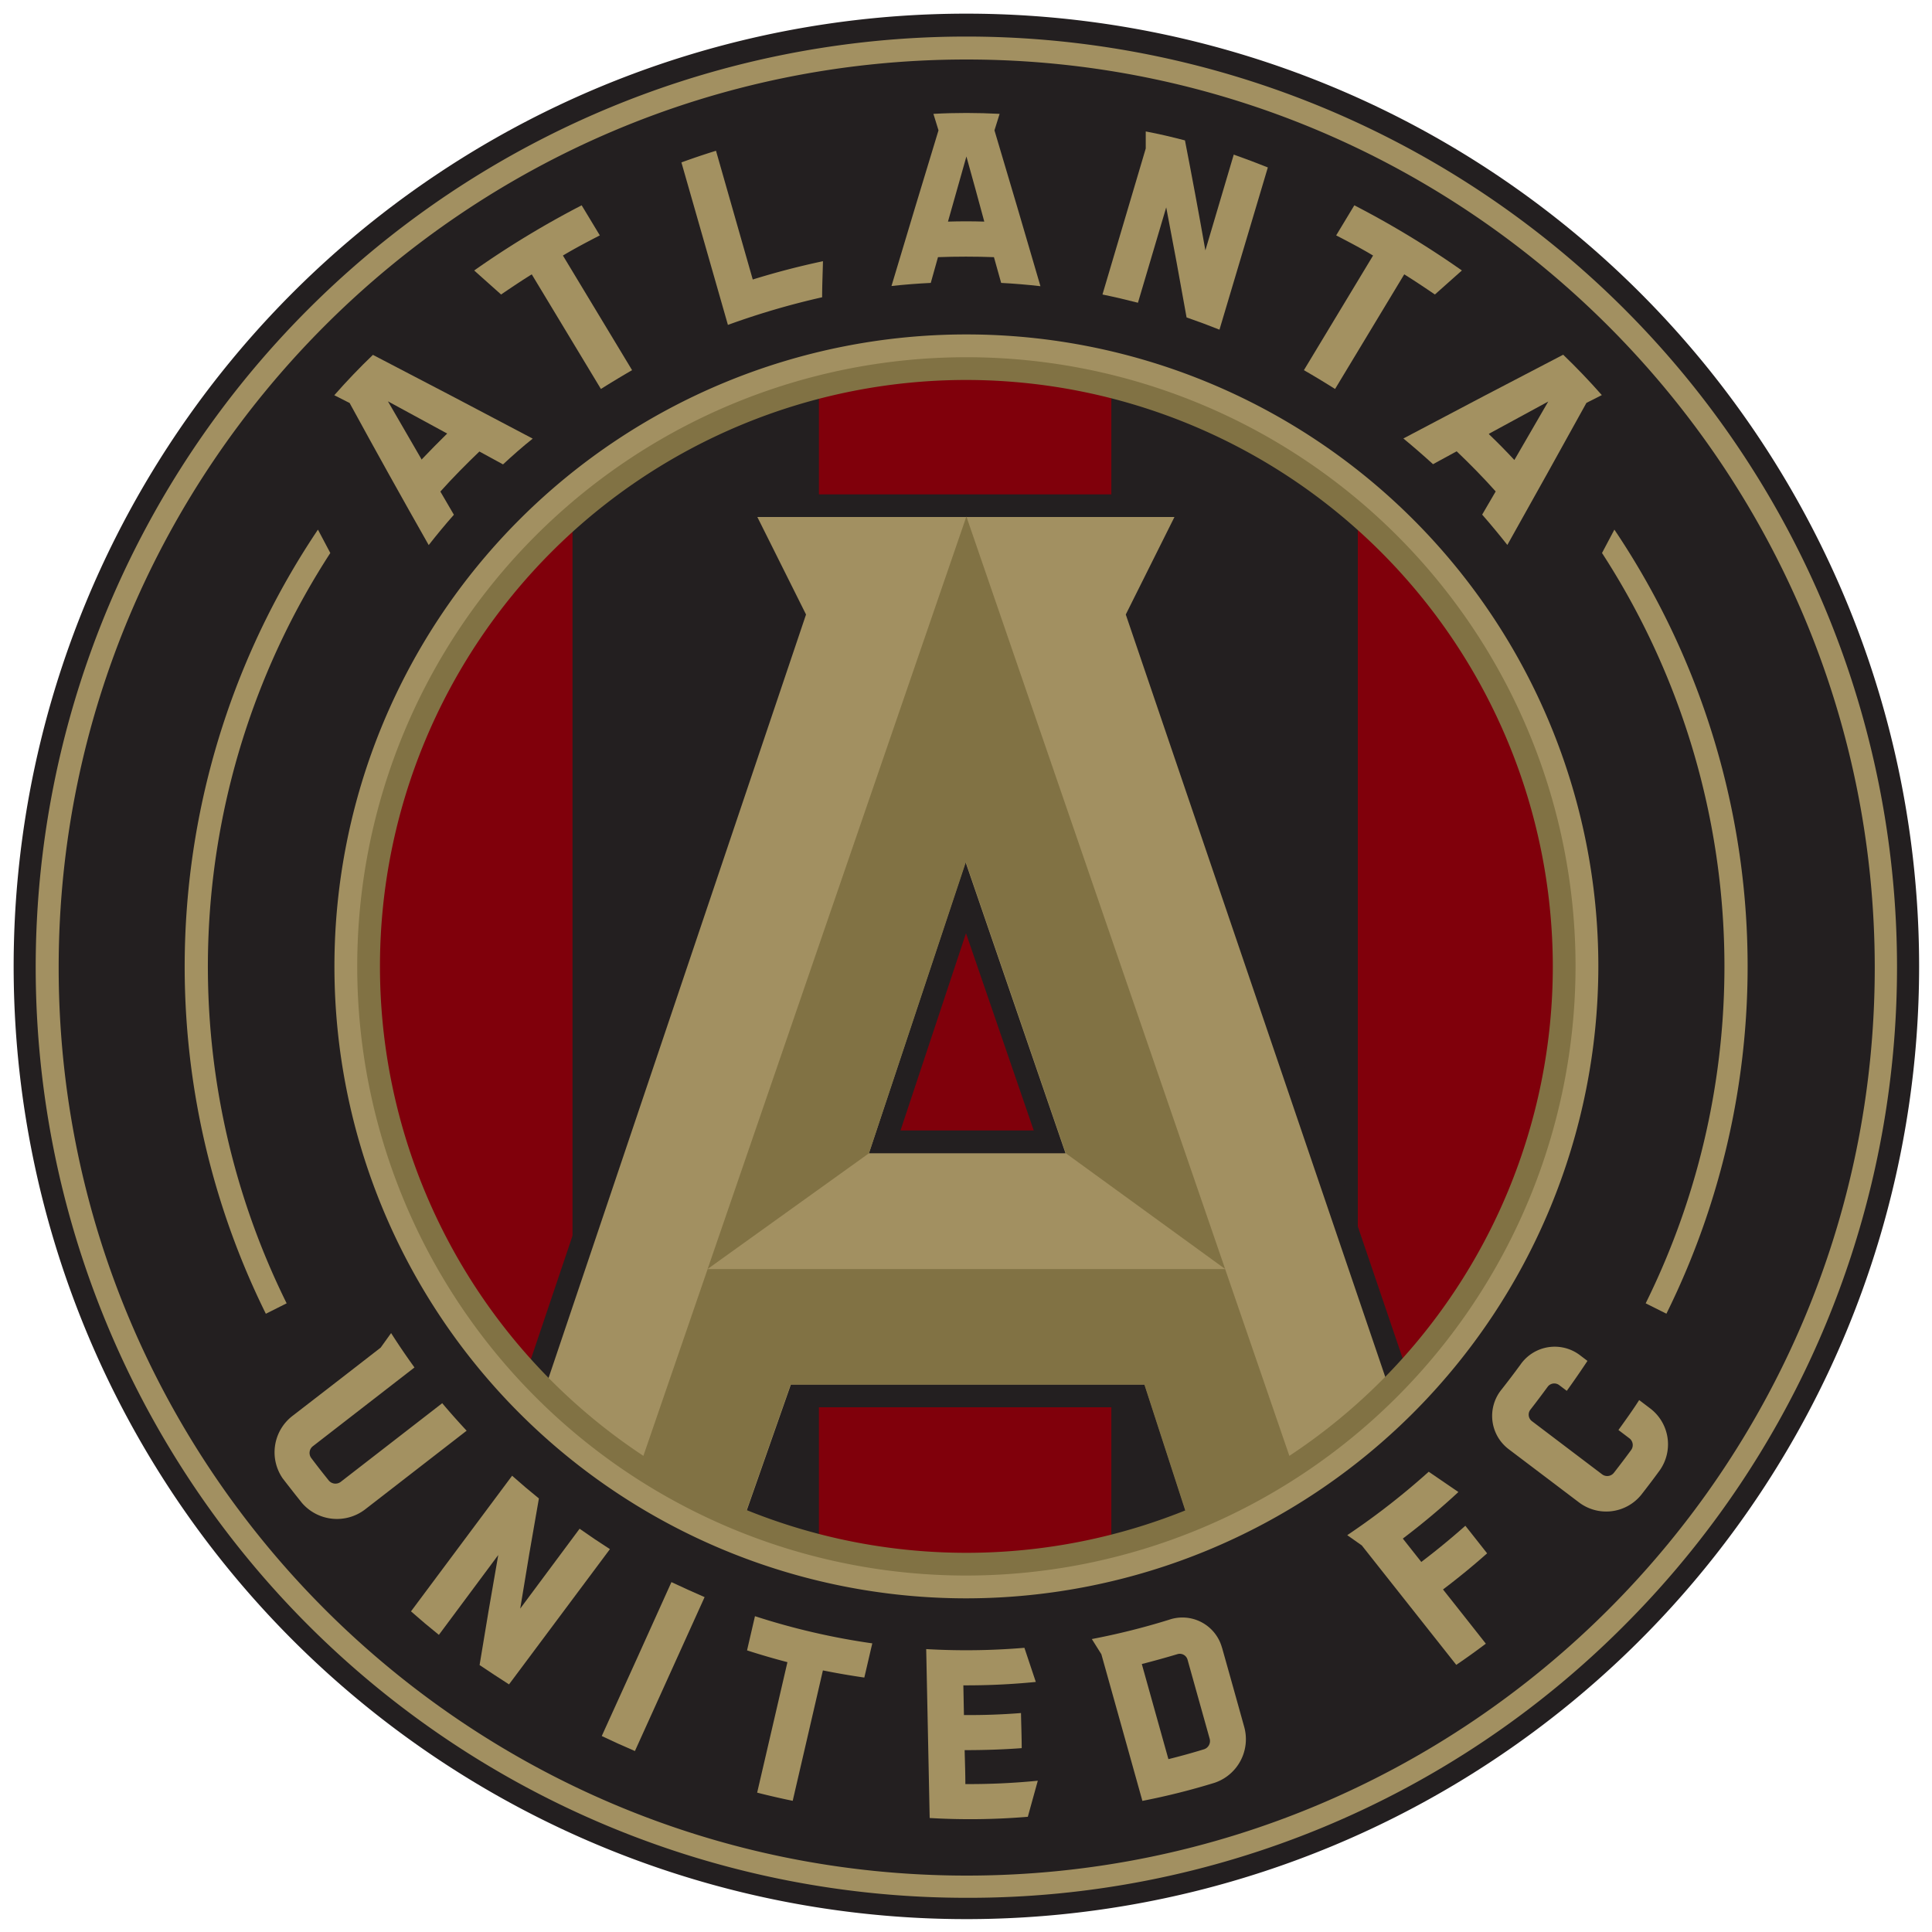 <svg xmlns="http://www.w3.org/2000/svg" xmlns:xlink="http://www.w3.org/1999/xlink" viewBox="0 0 300 300"><defs><style>.cls-1{fill:none;}.cls-2{fill:#231f20;}.cls-3{fill:#a29061;}.cls-4{clip-path:url(#clip-path);}.cls-5{fill:#80000b;}.cls-6{fill:#817244;}.cls-7{fill:#a39161;}</style><clipPath id="clip-path"><path class="cls-1" d="M53.12,150.06a96.94,96.94,0,1,0,96.94-96.94,96.94,96.94,0,0,0-96.94,96.94"/></clipPath></defs><title>atlanta-united-football-club</title><g id="Layer_2" data-name="Layer 2"><g id="Layer_4" data-name="Layer 4"><rect class="cls-1" width="300" height="300"/><rect class="cls-1" width="300" height="300"/><path class="cls-2" d="M298,150.06A147.94,147.94,0,1,1,150.06,2.12,147.95,147.95,0,0,1,298,150.06"/><path class="cls-3" d="M150.06,294.69A144.5,144.5,0,0,1,47.88,48,144.5,144.5,0,0,1,252.24,252.37a143.56,143.56,0,0,1-102.18,42.32m0-285.45c-77.72,0-140.95,63.23-140.95,141s63.23,141,141,141,141-63.23,141-140.95S227.78,9.24,150.06,9.24"/><g class="cls-4"><rect class="cls-5" x="127.16" y="52.08" width="45.41" height="195.96"/><rect class="cls-5" x="50.96" y="71.29" width="37.94" height="157.53"/><rect class="cls-5" x="210.84" y="71.29" width="37.94" height="157.53"/></g><path class="cls-2" d="M178.63,95.68l9.42-18.91H111.92l9.42,18.91L80.69,216.24l36.9,24.19,7.68-21.91h49.85l7.07,21.75,37.39-24.11Zm-38.8,79.86L150,144.91l10.52,30.63Z"/><path class="cls-3" d="M174.81,95.42l7.56-15.14H117.6l7.56,15.14L83.86,217.89,98.11,231.2l7.39,3.49,9,4,8.31-23.7h54.93l8,24.6,15.1-8.08,15.84-13.07Zm-39.88,83.66,15-45.21,15.52,45.21Z"/><polygon class="cls-6" points="134.93 179.08 109.88 197.05 150.06 80.2 190.24 197.05 165.5 179.08 149.98 133.87 134.93 179.08"/><polygon class="cls-6" points="99.28 227.88 109.88 197.06 190.24 197.06 200.59 227.16 184.65 236.42 177.69 214.98 122.76 214.98 115.28 236.32 99.28 227.88"/><path class="cls-3" d="M150.06,248.19a98.13,98.13,0,1,1,98.13-98.13,98.24,98.24,0,0,1-98.13,98.13m0-192.27a94.14,94.14,0,1,0,94.14,94.14,94.25,94.25,0,0,0-94.14-94.14"/><path class="cls-6" d="M150.06,244.65a94.59,94.59,0,1,1,94.59-94.59,94.69,94.69,0,0,1-94.59,94.59m0-185.65a91.06,91.06,0,1,0,91.06,91.06A91.16,91.16,0,0,0,150.06,59"/><path class="cls-7" d="M154.42,20.24c.26-.86.53-1.71.8-2.56-3.43-.18-6.85-.19-10.28,0,.26.85.53,1.7.79,2.56q-3.66,12-7.3,24.17,3-.33,6.1-.48c.37-1.33.75-2.67,1.12-4q4.35-.16,8.69,0c.38,1.33.75,2.68,1.12,4q3.06.16,6.1.51Q158,32.22,154.42,20.24m-4.36,4.05q1.4,5,2.78,10.12c-1.88-.06-3.76-.06-5.64,0q1.43-5.07,2.86-10.1"/><path class="cls-7" d="M217.91,68.08q2.35,1.94,4.61,4l3.67-2c2.1,2,4.13,4.07,6.06,6.23l-2.1,3.6q2,2.29,3.91,4.71,6.23-11.1,12.28-22.06l2.39-1.21q-2.88-3.27-6-6.27-12.3,6.38-24.8,13m13.28-.73,9.2-5q-2.61,4.53-5.26,9.08-1.92-2.07-3.94-4"/><path class="cls-7" d="M210.3,31.88l-2.82,4.67c1.93,1,3.85,2,5.73,3.13l-10.74,17.8c1.64.94,3.25,1.92,4.84,2.92l10.74-17.8c1.61,1,3.19,2.06,4.76,3.13L227,42A143.27,143.27,0,0,0,210.3,31.88"/><path class="cls-7" d="M191.56,24.06q-2.19,7.41-4.39,14.82Q185.64,30.2,184,21.8c-2-.52-4-1-6.09-1.39,0,.89,0,1.77,0,2.65l-6.72,22.67q2.77.57,5.51,1.28l4.39-14.81q1.62,8.4,3.16,17.09,2.58.89,5.11,1.9L196.87,26q-2.62-1.05-5.31-2"/><path class="cls-7" d="M57.91,55.1q-3.13,3-6,6.27l2.38,1.21q6,11,12.28,22.06,1.89-2.42,3.91-4.71l-2.1-3.6c1.93-2.16,4-4.24,6.06-6.22l3.67,2c1.5-1.39,3-2.72,4.61-4q-12.49-6.61-24.8-13m7.58,16.29q-2.64-4.55-5.26-9.08l9.2,5c-1.35,1.32-2.66,2.66-3.94,4"/><path class="cls-7" d="M90.32,31.88l2.82,4.67c-1.93,1-3.85,2-5.73,3.13l10.74,17.8c-1.63.94-3.25,1.92-4.84,2.92L82.57,42.6c-1.61,1-3.19,2.06-4.76,3.13L73.63,42A143.27,143.27,0,0,1,90.32,31.88"/><path class="cls-7" d="M116.89,43.41l-5.71-20c-1.81.56-3.59,1.16-5.37,1.81q3.61,12.61,7.22,25.23a120.13,120.13,0,0,1,14.63-4.29c0-1.87.09-3.74.13-5.6q-5.52,1.17-10.9,2.84"/><path class="cls-7" d="M109.41,248c-1.73-.75-3.44-1.53-5.15-2.33q-5.4,12-10.82,23.9,2.55,1.22,5.15,2.33L109.41,248"/><path class="cls-7" d="M135.45,255.18c-.42,1.77-.82,3.54-1.24,5.31-2.15-.31-4.3-.68-6.43-1.11q-2.34,10.13-4.69,20.25-2.78-.57-5.52-1.27,2.36-10.14,4.7-20.26-3.17-.83-6.27-1.83l1.23-5.31a108.23,108.23,0,0,0,18.22,4.22"/><path class="cls-7" d="M149.79,271.76c3,0,5.91-.09,8.86-.31,0-1.82-.08-3.63-.11-5.45q-4.42.35-8.86.31l-.09-4.61a108.35,108.35,0,0,0,11.25-.53l-1.77-5.3a107.81,107.81,0,0,1-15.25.2l.54,26.23a107.67,107.67,0,0,0,15.24-.19q.77-2.79,1.55-5.6a108.46,108.46,0,0,1-11.25.52c0-1.76-.07-3.51-.11-5.27"/><path class="cls-7" d="M189.74,255.82a6.37,6.37,0,0,0-8.2-4.31,109.23,109.23,0,0,1-12,3l1.48,2.36q3.19,11.39,6.37,22.77a108,108,0,0,0,11.24-2.82,7.14,7.14,0,0,0,4.57-8.67q-1.71-6.15-3.44-12.29M187.84,270a1.34,1.34,0,0,1-.89,1.63q-2.74.84-5.52,1.53-2.07-7.39-4.13-14.77,2.77-.71,5.52-1.53a1.25,1.25,0,0,1,1.58.85q1.72,6.15,3.44,12.29"/><path class="cls-7" d="M90,237.38q-4.6,6.21-9.22,12.4,1.36-8.44,2.9-17.1-2.12-1.71-4.16-3.53L63.82,250.21q2.12,1.88,4.33,3.65,4.6-6.21,9.22-12.4-1.53,8.65-2.9,17.09c1.5,1,3,2,4.57,3q7.84-10.51,15.67-21Q92.29,239,90,237.38"/><path class="cls-7" d="M68.68,217.88,52.91,230.1a1.35,1.35,0,0,1-1.85-.2q-1.39-1.72-2.73-3.5a1.32,1.32,0,0,1,.25-1.83l15.78-12.23q-1.89-2.61-3.63-5.34l-1.62,2.26q-6.86,5.33-13.73,10.63a7.13,7.13,0,0,0-1.48,9.68c1,1.3,2,2.57,3,3.82a7.18,7.18,0,0,0,9.78,1l15.78-12.23q-1.93-2.07-3.76-4.23"/><path class="cls-7" d="M217.83,238.91a112.31,112.31,0,0,0,8.63-7.23l-4.61-3.15a113.47,113.47,0,0,1-12.65,9.85l2.26,1.59,14.67,18.55q2.34-1.59,4.59-3.29-3.32-4.22-6.65-8.42,3.54-2.67,6.85-5.61c-1.13-1.43-2.25-2.86-3.38-4.28q-3.31,2.94-6.84,5.62l-2.87-3.63"/><path class="cls-7" d="M245.33,210.43a6.48,6.48,0,0,0-9.23,1.46c-.95,1.3-1.93,2.59-2.92,3.85a6.48,6.48,0,0,0,1.09,9.29l10.9,8.25a7,7,0,0,0,9.65-1.13q1.5-1.91,2.92-3.86a7,7,0,0,0-1.51-9.6l-1.7-1.29c-1,1.57-2.12,3.12-3.22,4.65l1.7,1.29a1.31,1.31,0,0,1,.27,1.82c-.87,1.19-1.77,2.37-2.68,3.54a1.32,1.32,0,0,1-1.83.23l-10.9-8.26a1.26,1.26,0,0,1-.22-1.79q1.36-1.75,2.67-3.54a1.27,1.27,0,0,1,1.79-.26l1.18.89q1.65-2.29,3.21-4.65l-1.17-.89"/><path class="cls-7" d="M248.76,85.87a117.94,117.94,0,0,1,6.78,116.51l3.22,1.61a121.55,121.55,0,0,0-8.08-121.75Z"/><path class="cls-7" d="M51.29,85.87a117.94,117.94,0,0,0-6.78,116.51L41.28,204A121.59,121.59,0,0,1,49.37,82.24Z"/></g></g></svg>